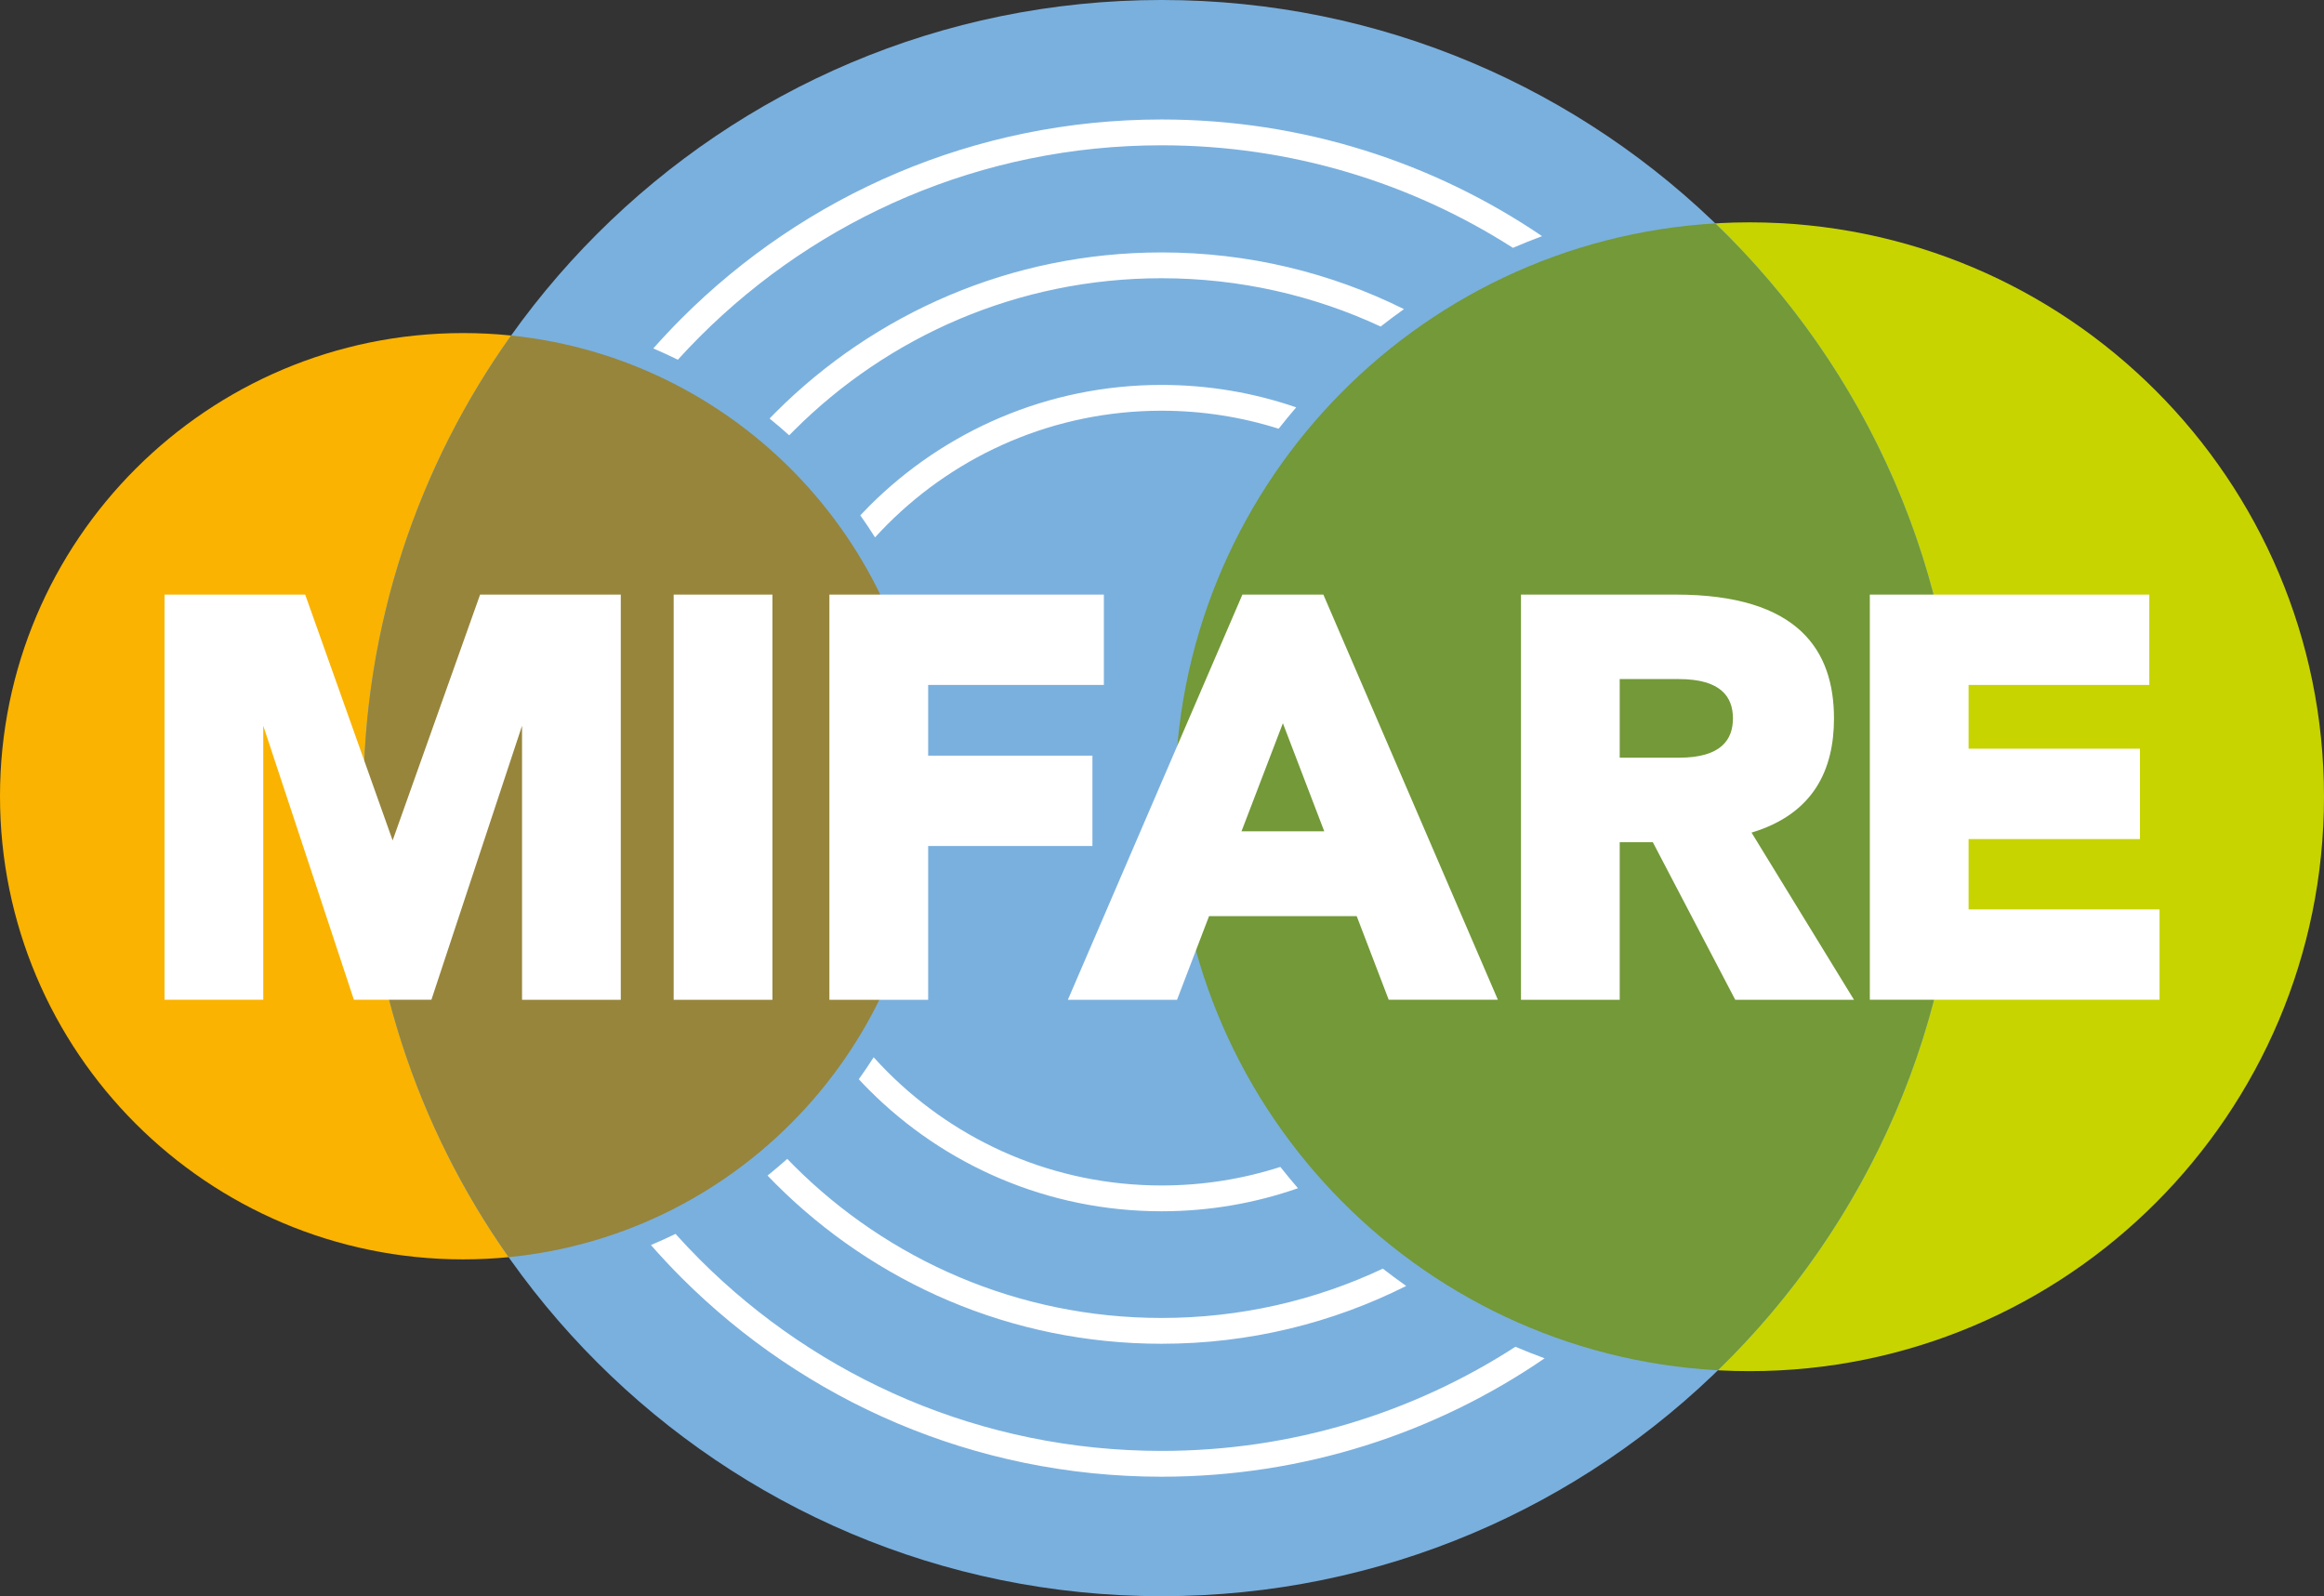 <?xml version="1.0" encoding="utf-8"?>
<!-- Generator: Adobe Illustrator 16.0.2, SVG Export Plug-In . SVG Version: 6.00 Build 0)  -->
<!DOCTYPE svg PUBLIC "-//W3C//DTD SVG 1.1//EN" "http://www.w3.org/Graphics/SVG/1.1/DTD/svg11.dtd">
<svg version="1.1" id="Layer_1" xmlns:svg="http://www.w3.org/2000/svg"
	 xmlns="http://www.w3.org/2000/svg" xmlns:xlink="http://www.w3.org/1999/xlink" x="0px" y="0px" width="300px" height="206.066px"
	 viewBox="0 0 300 206.066" enable-background="new 0 0 300 206.066" xml:space="preserve">
<rect x="0" y="0" width="300" height="206.066" fill="#333333" stroke="none"/>
<g>
	<path fill="#FAB300" d="M59.793,42.998c33.018,0,59.793,26.776,59.793,59.793c0,33.018-26.775,59.792-59.793,59.792
		C26.776,162.584,0,135.808,0,102.791C0,69.775,26.776,42.998,59.793,42.998"/>
	<path fill="#C7D400" d="M225.846,28.704c40.947,0,74.154,33.207,74.154,74.155c0,40.947-33.207,74.154-74.154,74.154
		s-74.154-33.207-74.154-74.154C151.689,61.911,184.896,28.704,225.846,28.704"/>
	<path fill="#7AB0DE" d="M149.944-0.001c56.894,0,103.033,46.14,103.033,103.034s-46.14,103.033-103.033,103.033
		c-56.895,0-103.034-46.14-103.034-103.033S93.05-0.001,149.944-0.001"/>
	<path fill="#FFFFFF" d="M167.553,153.396c-5.514,1.93-11.438,2.977-17.608,2.977c-14.728,0-28.063-5.971-37.717-15.623
		c-0.465-0.467-0.922-0.938-1.368-1.422c0.664-0.926,1.305-1.873,1.919-2.836c0.585,0.648,1.187,1.283,1.805,1.902
		c9.05,9.051,21.554,14.647,35.361,14.647c5.349,0,10.5-0.84,15.333-2.396C166.016,151.58,166.773,152.498,167.553,153.396
		 M149.944,49.692c6.083,0,11.933,1.021,17.38,2.897c-0.775,0.902-1.532,1.822-2.268,2.76c-4.769-1.512-9.847-2.326-15.113-2.326
		c-13.808,0-26.312,5.599-35.361,14.648c-0.555,0.557-1.098,1.124-1.627,1.704c-0.608-0.967-1.24-1.917-1.9-2.848
		c0.385-0.41,0.774-0.813,1.172-1.211C121.881,55.664,135.217,49.692,149.944,49.692z M181.527,166.013
		c-9.5,4.774-20.229,7.465-31.583,7.465c-19.449,0-37.062-7.888-49.811-20.638c-0.354-0.354-0.705-0.713-1.052-1.075
		c0.867-0.697,1.717-1.416,2.546-2.156c0.285,0.295,0.571,0.588,0.861,0.879c12.146,12.145,28.925,19.658,47.455,19.658
		c10.214,0,19.896-2.283,28.564-6.367C179.497,164.549,180.503,165.291,181.527,166.013z M149.944,32.588
		c11.24,0,21.867,2.635,31.292,7.318c-1.021,0.726-2.024,1.476-3.01,2.249c-8.596-4.001-18.179-6.236-28.283-6.236
		c-18.53,0-35.31,7.515-47.455,19.66c-0.205,0.206-0.408,0.411-0.611,0.619c-0.824-0.746-1.671-1.468-2.534-2.169
		c0.261-0.271,0.525-0.54,0.79-0.805C112.883,40.474,130.495,32.588,149.944,32.588z M199.393,175.355
		c-14.074,9.643-31.104,15.285-49.448,15.285c-24.188,0-46.091-9.81-61.946-25.664c-1.37-1.369-2.694-2.785-3.973-4.246
		c1.075-0.449,2.136-0.931,3.179-1.437c1.021,1.14,2.07,2.248,3.15,3.328c15.251,15.25,36.321,24.687,59.59,24.687
		c16.834,0,32.517-4.938,45.679-13.445C196.861,174.392,198.118,174.89,199.393,175.355z M149.944,15.425
		c18.201,0,35.109,5.556,49.121,15.062c-1.271,0.471-2.525,0.975-3.763,1.509c-13.097-8.38-28.661-13.239-45.358-13.239
		c-23.269,0-44.339,9.437-59.59,24.688c-0.975,0.974-1.926,1.973-2.851,2.994c-1.041-0.514-2.097-1-3.169-1.456
		c1.183-1.334,2.403-2.633,3.663-3.894C103.854,25.233,125.756,15.425,149.944,15.425z"/>
	<path fill="#96853B" d="M65.978,43.316c30.112,3.096,53.608,28.547,53.608,59.476c0,31.039-23.661,56.557-53.925,59.505
		C53.85,145.533,46.91,125.094,46.91,103.033C46.91,80.774,53.972,60.163,65.978,43.316"/>
	<path fill="#739938" d="M221.422,28.84c19.449,18.743,31.555,45.057,31.555,74.193c0,28.969-11.967,55.147-31.221,73.868
		c-39.046-2.123-70.064-34.467-70.064-74.041C151.689,63.397,182.533,31.129,221.422,28.84"/>
	<path fill="#FFFFFF" d="M86.964,76.76h12.748v52.309H86.964V76.76 M119.813,97.554h21.207v11.664h-21.207v19.851h-12.747V76.76
		h35.429v11.664h-22.682V97.554L119.813,97.554z M61.975,76.76h18.161v52.309H67.389V93.69l-11.7,35.378H45.683l-11.7-35.378v35.378
		H21.236V76.76h18.161l11.288,31.738L61.975,76.76z M170.943,107.316h-10.678l5.34-13.949L170.943,107.316z M156.073,118.275h19.063
		l4.131,10.793h14.092L170.83,76.76h-10.451l-22.529,52.309h14.091L156.073,118.275z M223.701,92.742
		c0,2.764-1.544,5.075-6.969,5.075h-7.647V87.668h7.647C222.157,87.668,223.701,89.98,223.701,92.742z M213.357,108.724
		l10.641,20.344h15.329l-13.224-21.58c8.069-2.437,10.642-8.188,10.642-14.746c0-8.703-4.524-15.982-20.417-15.982
		c-6.662,0-13.326,0-19.989,0v52.309h12.746v-20.344H213.357z M241.371,76.76h36.076v11.664h-23.328v8.23h22.125v11.666h-22.125
		v9.084h24.65v11.664h-37.398V76.76L241.371,76.76z"/>
</g>
</svg>
